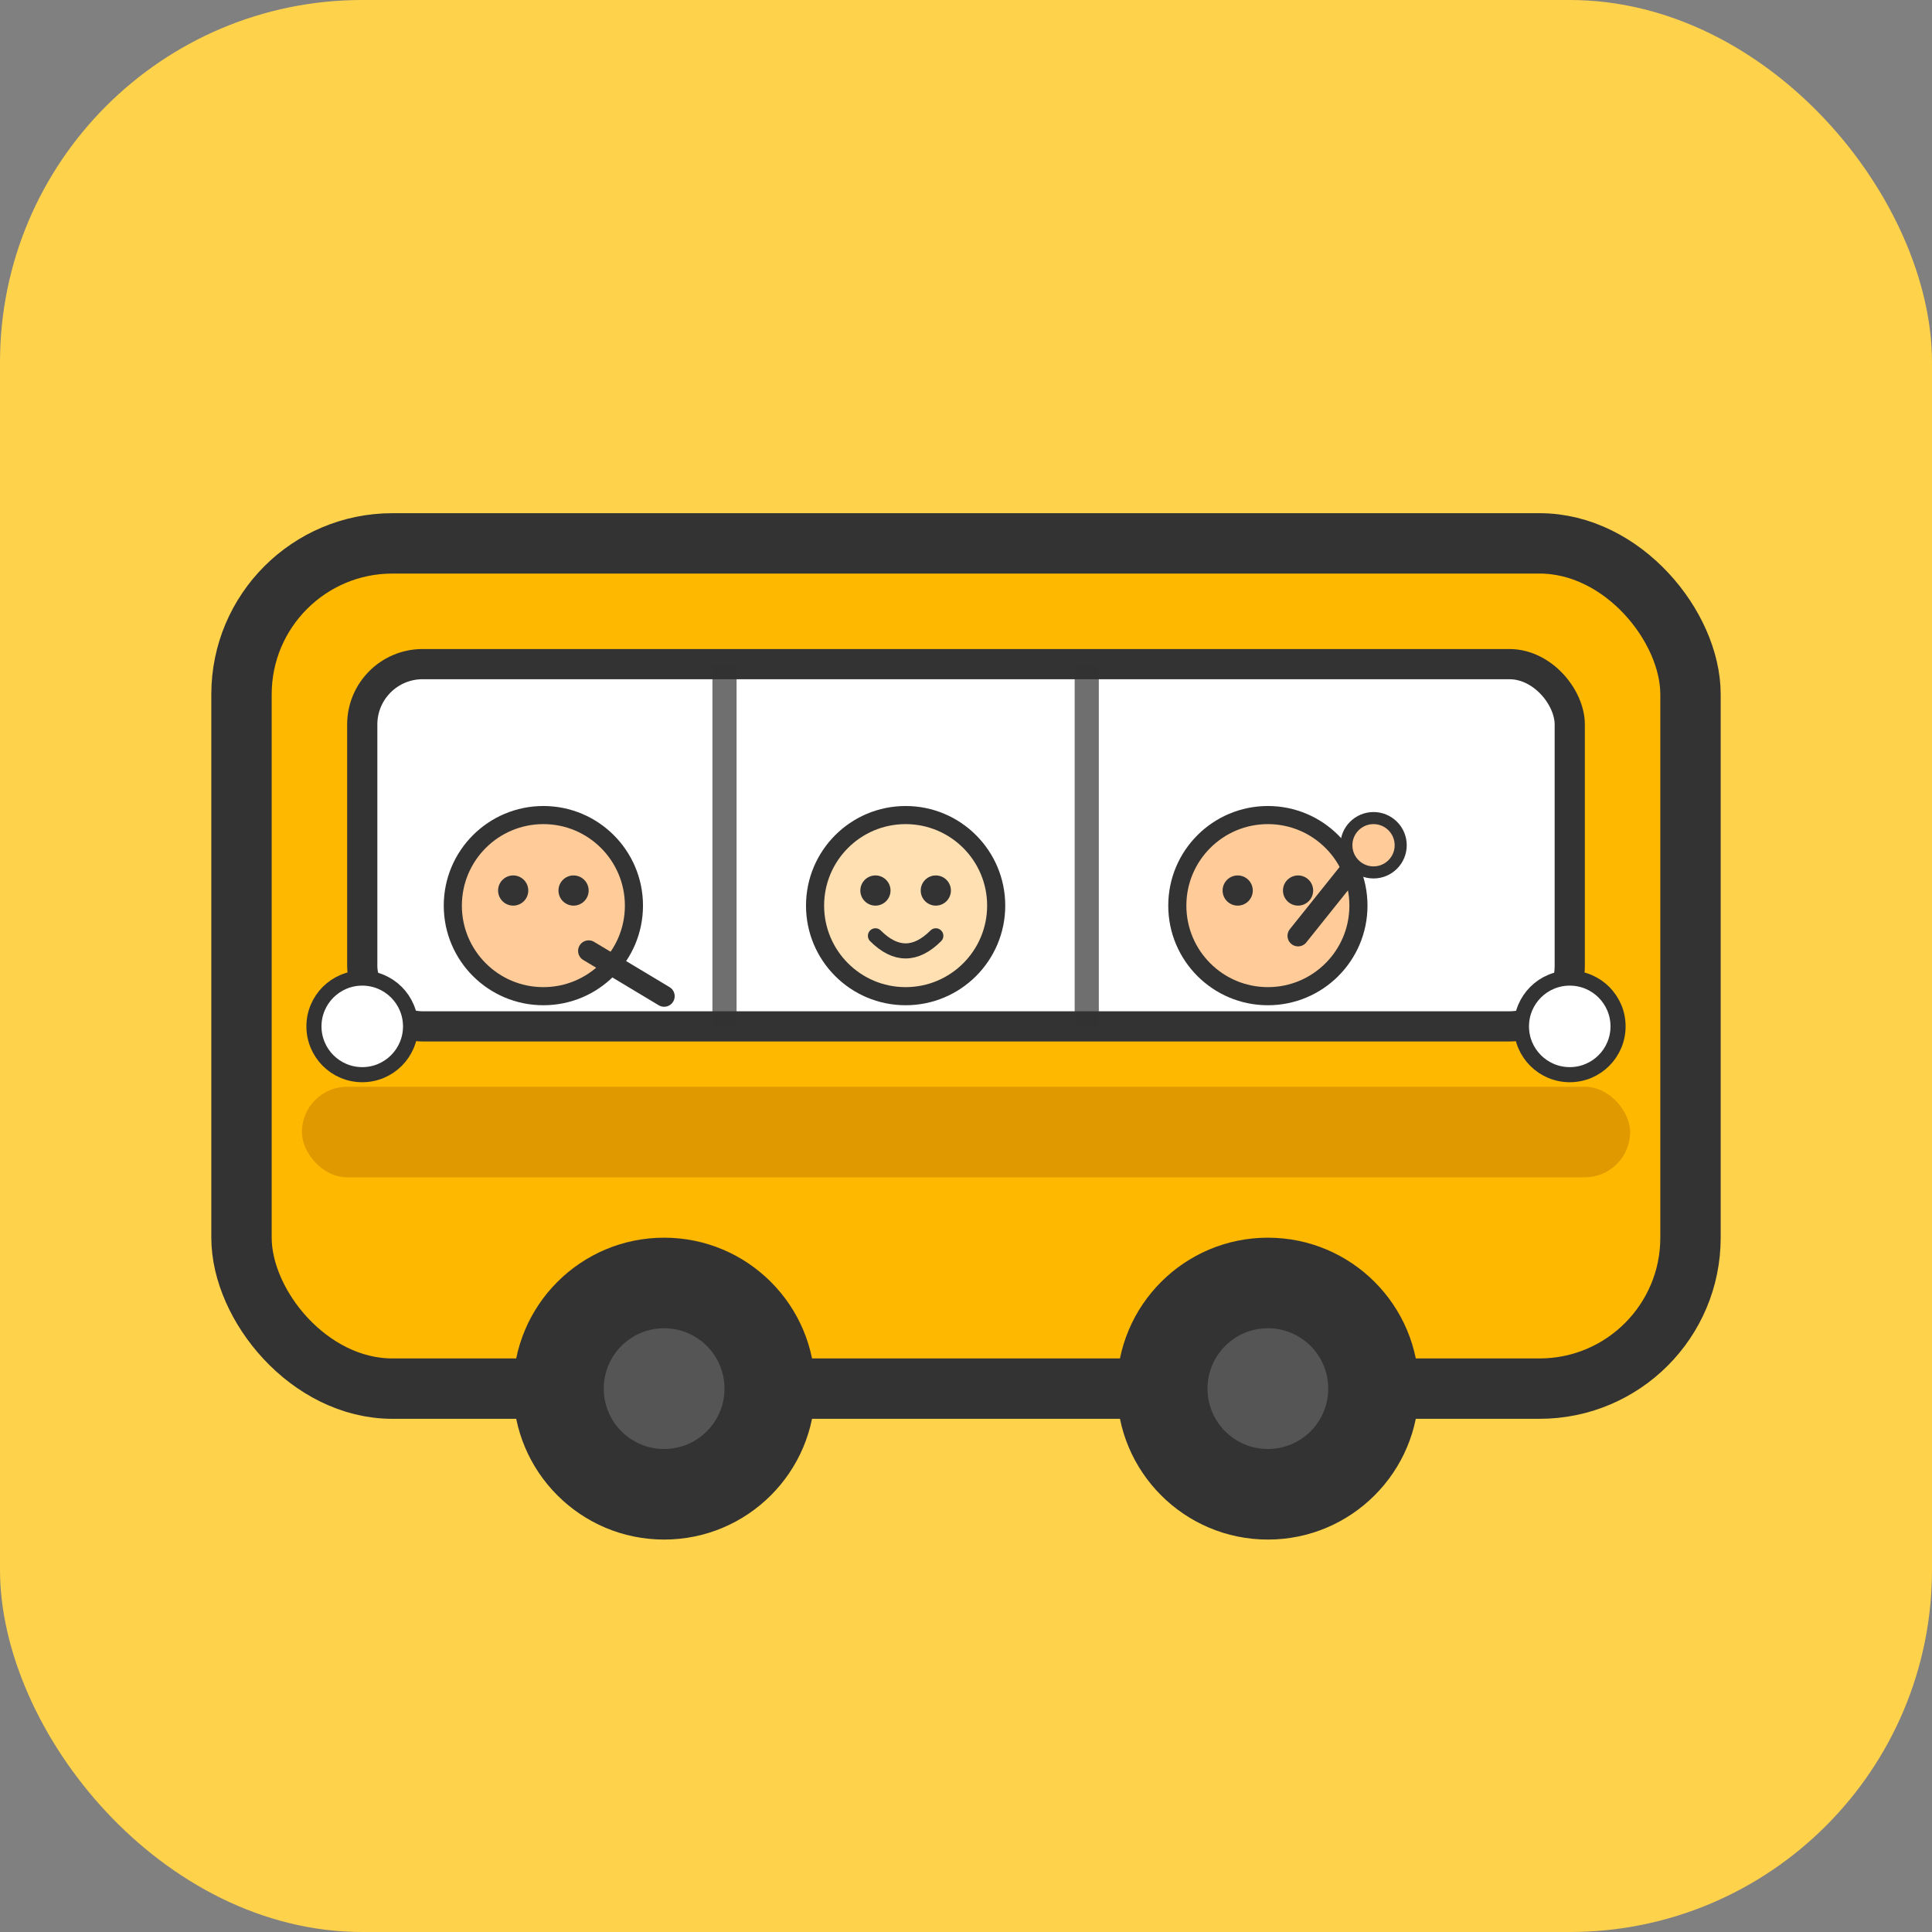 <svg xmlns="http://www.w3.org/2000/svg" width="256" height="256" viewBox="0 0 64 64">
  <rect x="0" y="0" width="64" height="64" fill="#808080" stroke="none"/>
  <style>
    /* sanftes Wippen des Busses */
    @keyframes bus-bob {
      0%   { transform: translateY(0); }
      50%  { transform: translateY(-0.8px); }
      100% { transform: translateY(0); }
    }

    /* Kinder „hüpfen“ leicht im Fenster */
    @keyframes kid-bob {
      0%   { transform: translateY(0); }
      50%  { transform: translateY(-1.5px); }
      100% { transform: translateY(0); }
    }

    /* leicht versetzte Animation für Kind 2 &amp; 3 */
    .kid1 {
      animation: kid-bob 1.3s ease-in-out infinite;
    }
    .kid2 {
      animation: kid-bob 1.3s ease-in-out infinite;
      animation-delay: 0.25s;
    }
    .kid3 {
      animation: kid-bob 1.3s ease-in-out infinite;
      animation-delay: 0.5s;
    }

    .bus {
      animation: bus-bob 1.8s ease-in-out infinite;
      transform-origin: 32px 40px;
    }
  </style>

  <!-- Hintergrund -->
  <rect width="64" height="64" rx="12" fill="#FFD24C"></rect>

  <!-- Bus-Gruppe (damit er wippt) -->
  <g class="bus">
    <!-- Bus-Körper -->
    <rect x="8" y="18" width="48" height="28" rx="5" ry="5" fill="#FFB800" stroke="#333" stroke-width="2"></rect>

    <!-- Fenster-Hintergrund -->
    <rect x="12" y="22" width="40" height="12" rx="2" fill="#ffffff" stroke="#333" stroke-width="1"></rect>

    <!-- einzeln angedeutete Fensterrahmen -->
    <line x1="24" y1="22" x2="24" y2="34" stroke="#333" stroke-width="0.8" opacity="0.7"></line>
    <line x1="36" y1="22" x2="36" y2="34" stroke="#333" stroke-width="0.8" opacity="0.7"></line>

    <!-- Kinder im Fenster -->
    <!-- Kind 1 links -->
    <g class="kid1">
      <circle cx="18" cy="30" r="3" fill="#FFCC99" stroke="#333" stroke-width="0.6"></circle>
      <!-- Augen -->
      <circle cx="17" cy="29.5" r="0.5" fill="#333"></circle>
      <circle cx="19" cy="29.5" r="0.5" fill="#333"></circle>
      <!-- Arm (kleines Händchen am Rahmen) -->
      <path d="M19.5 31.5 L22 33" stroke="#333" stroke-width="0.7" stroke-linecap="round"></path>
    </g>

    <!-- Kind 2 Mitte -->
    <g class="kid2">
      <circle cx="30" cy="30" r="3" fill="#FFE0B2" stroke="#333" stroke-width="0.6"></circle>
      <circle cx="29" cy="29.5" r="0.5" fill="#333"></circle>
      <circle cx="31" cy="29.5" r="0.5" fill="#333"></circle>
      <!-- kleiner lächelnder Mund -->
      <path d="M29 31 Q30 32 31 31" stroke="#333" stroke-width="0.5" fill="none" stroke-linecap="round"></path>
    </g>

    <!-- Kind 3 rechts -->
    <g class="kid3">
      <circle cx="42" cy="30" r="3" fill="#FFCC99" stroke="#333" stroke-width="0.6"></circle>
      <circle cx="41" cy="29.5" r="0.5" fill="#333"></circle>
      <circle cx="43" cy="29.5" r="0.5" fill="#333"></circle>
      <!-- Arm hoch zum Winken -->
      <path d="M43 31 L45 28.5" stroke="#333" stroke-width="0.7" stroke-linecap="round"></path>
      <circle cx="45.5" cy="28" r="0.9" fill="#FFCC99" stroke="#333" stroke-width="0.4"></circle>
    </g>

    <!-- Linie unter Fenster -->
    <rect x="10" y="36" width="44" height="3" rx="1.5" fill="#E09A00"></rect>

    <!-- Scheinwerfer -->
    <circle cx="12" cy="34" r="1.6" fill="#fff" stroke="#333" stroke-width="0.5"></circle>
    <circle cx="52" cy="34" r="1.6" fill="#fff" stroke="#333" stroke-width="0.5"></circle>

    <!-- Räder -->
    <circle cx="22" cy="46" r="5" fill="#333"></circle>
    <circle cx="42" cy="46" r="5" fill="#333"></circle>

    <!-- Radnaben -->
    <circle cx="22" cy="46" r="2" fill="#555"></circle>
    <circle cx="42" cy="46" r="2" fill="#555"></circle>
  </g>
</svg>
